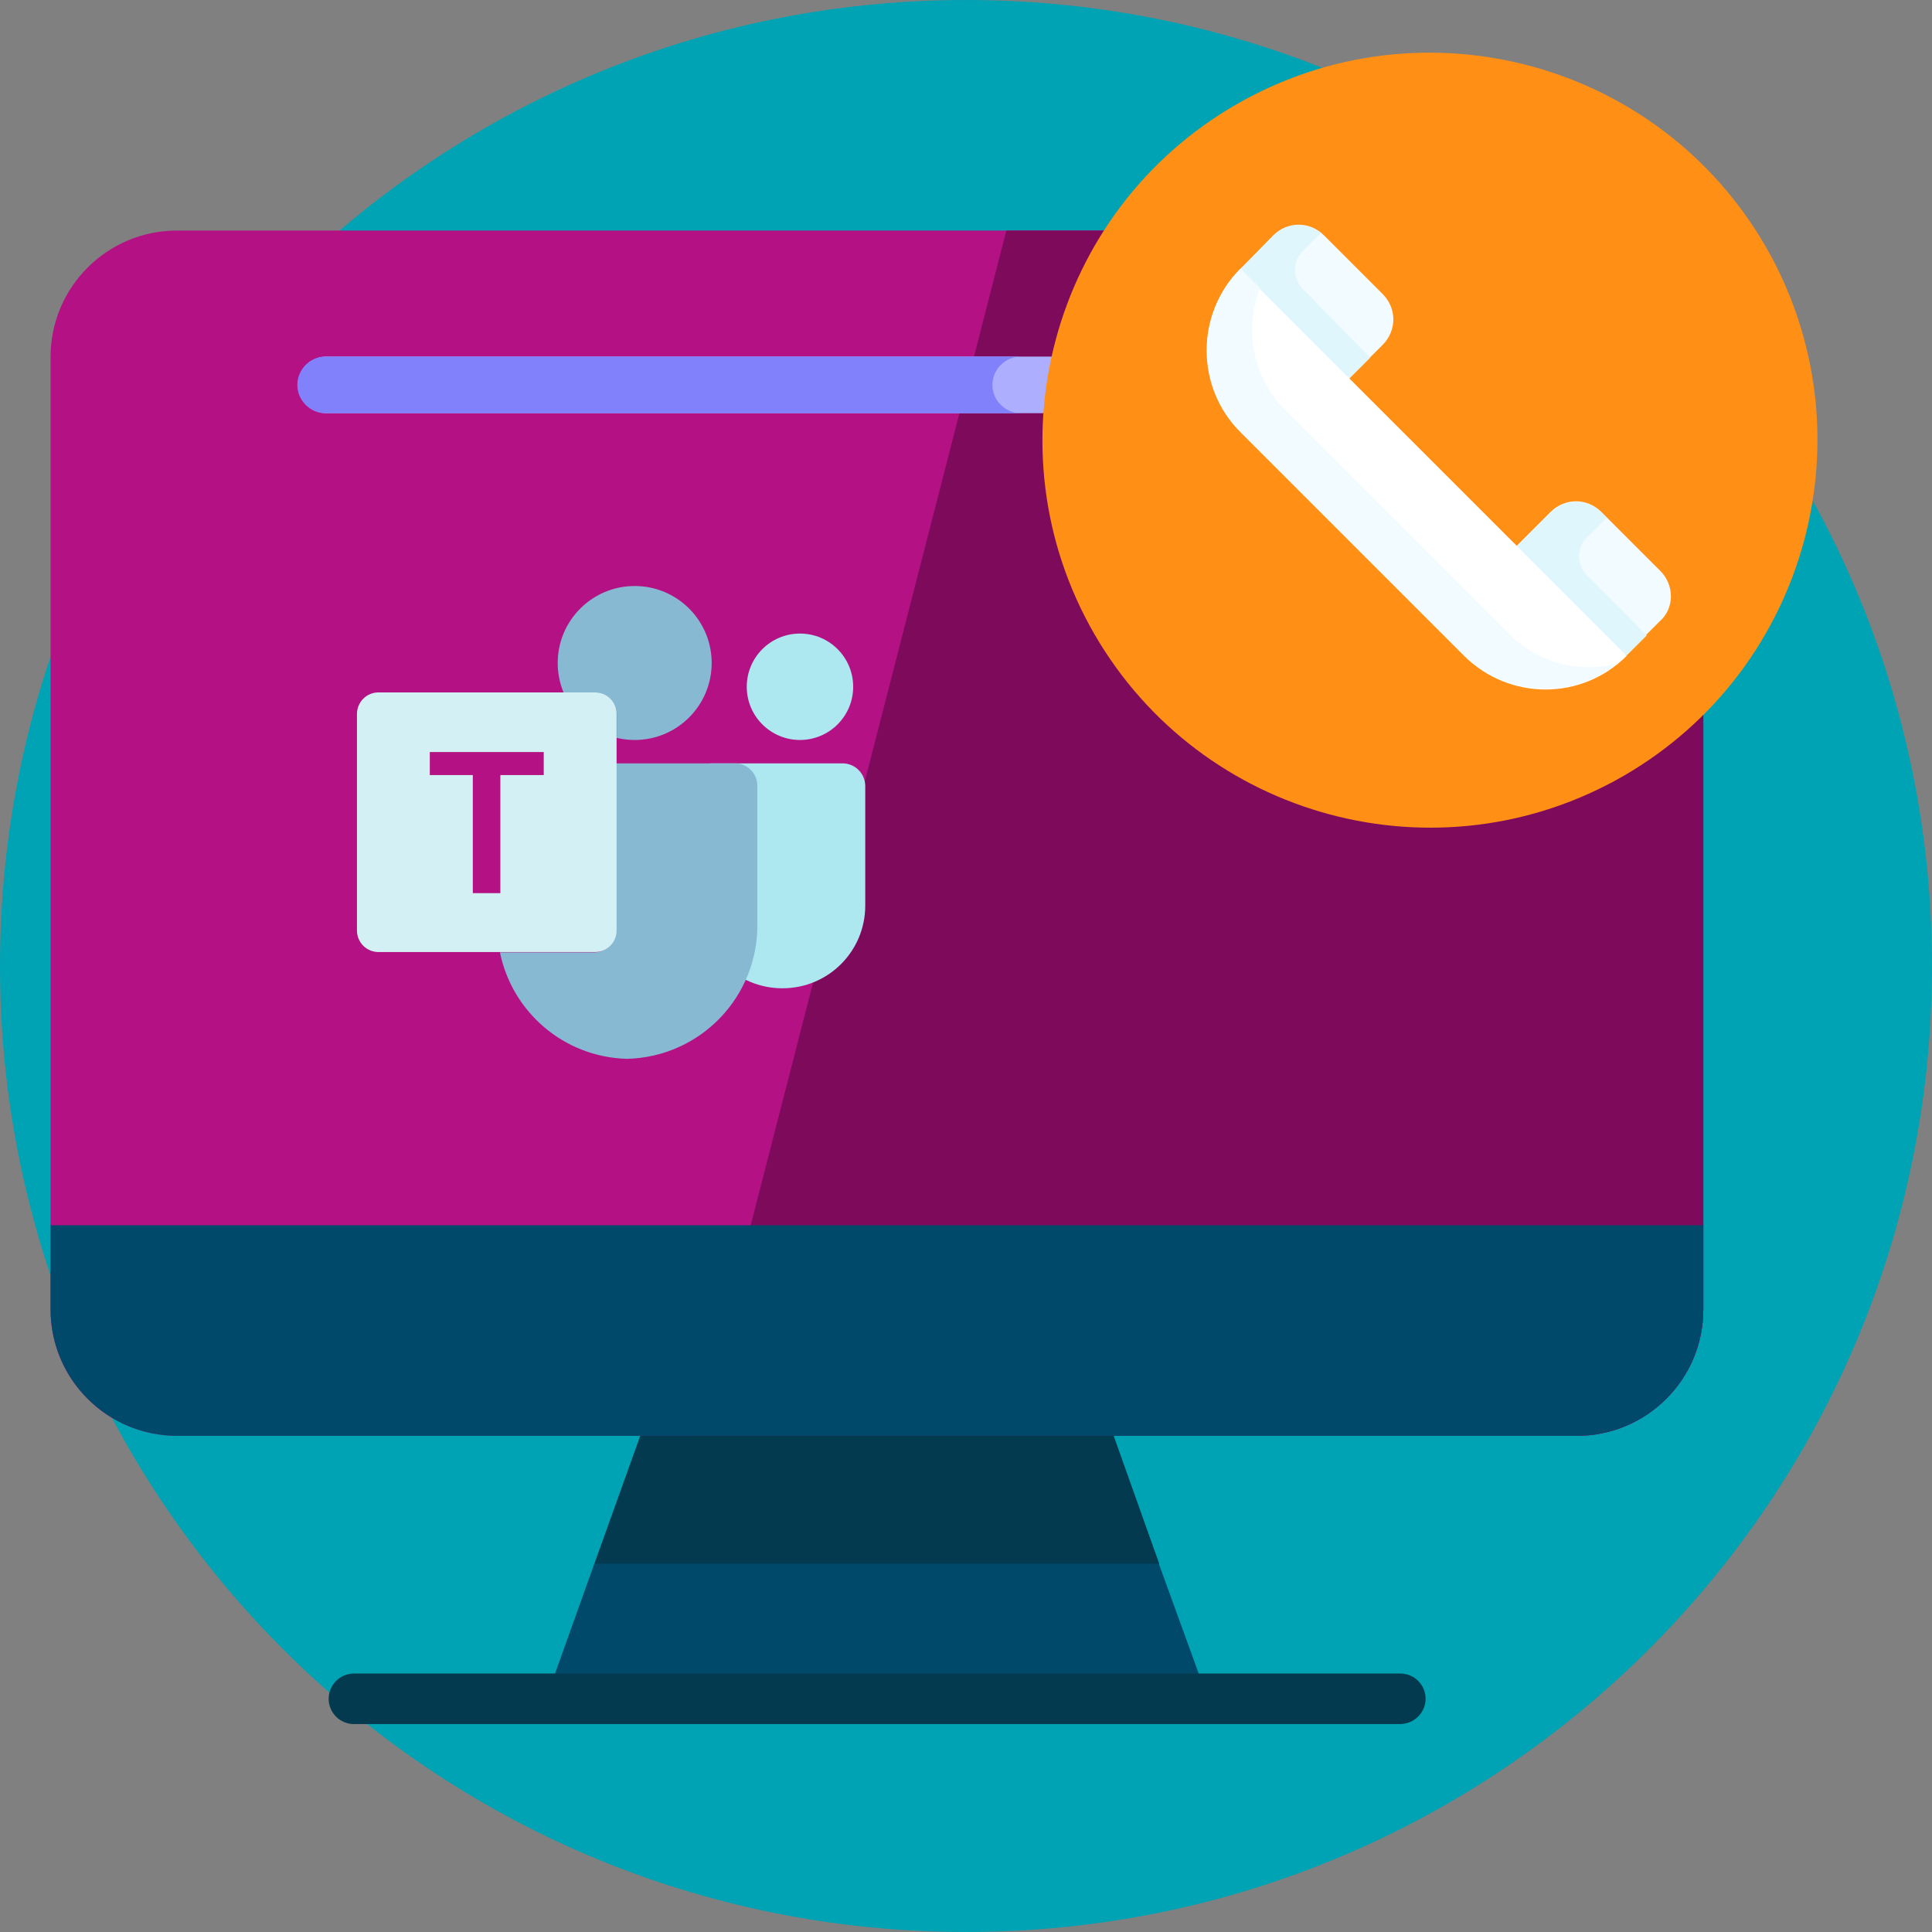 <?xml version="1.0" encoding="utf-8"?>
<!-- Generator: Adobe Illustrator 26.4.1, SVG Export Plug-In . SVG Version: 6.00 Build 0)  -->
<svg version="1.1" id="Layer_1" xmlns="http://www.w3.org/2000/svg" xmlns:xlink="http://www.w3.org/1999/xlink" x="0px" y="0px"
	 viewBox="0 0 512 512" style="enable-background:new 0 0 512 512;" xml:space="preserve">
<rect x="0" y="0" width="512" height="512" fill="#808080" stroke="none"/>
<style type="text/css">
	.st0{fill:#00A3B3;}
	.st1{fill:#00496B;}
	.st2{fill:#033A4F;}
	.st3{fill:#B41284;}
	.st4{fill:#7E0A5C;}
	.st5{fill:#ADE8F0;}
	.st6{fill:#88B9D3;}
	.st7{fill:#7B83EB;}
	.st8{opacity:0.2;enable-background:new    ;}
	.st9{fill:#D3F1F5;}
	.st10{fill:#AEAEFF;}
	.st11{fill:#8181FC;}
	.st12{fill:#FF9015;}
	.st13{fill:#F2FBFF;}
	.st14{fill:#DFF6FD;}
	.st15{fill:#FFFFFF;}
</style>
<path class="st0" d="M512,256c0,141.4-114.6,256-256,256S0,397.4,0,256S114.6,0,256,0S512,114.6,512,256z"/>
<g>
	<path class="st1" d="M320.1,450.2H144.7l12.8-35.8l12.2-34h125.2l12.2,34L320.1,450.2z"/>
	<path class="st2" d="M307.2,414.4H157.6l12.2-34l73-21.7l52.3,21.7L307.2,414.4z"/>
	<path class="st2" d="M371,456.9H93.8c-3.7,0-6.7-3-6.7-6.7s3-6.7,6.7-6.7h277.3c3.7,0,6.7,3,6.7,6.7S374.7,456.9,371,456.9z"/>
	<path class="st3" d="M451.4,94.6V347c0,18.5-15,33.5-33.5,33.5h-371c-18.5,0-33.5-15-33.5-33.5V94.6c0-18.5,15-33.5,33.5-33.5H418
		C436.4,61.1,451.4,76.1,451.4,94.6z"/>
	<path class="st4" d="M451.4,94.6V347c0,18.5-15,33.5-33.5,33.5H184.6l82.1-319.4h151.2C436.4,61.1,451.4,76.1,451.4,94.6z"/>
	<path class="st1" d="M451.4,324.7V347c0,18.5-15,33.5-33.5,33.5h-371c-18.5,0-33.5-15-33.5-33.5v-22.3H451.4z"/>
	<g>
		<path class="st5" d="M188.5,202.3h34.8c3.3,0,6,2.7,6,6V240c0,12.1-9.8,21.9-21.9,21.9h-0.1c-12.1,0-21.9-9.8-21.9-21.9v-34.5
			C185.4,203.7,186.8,202.3,188.5,202.3L188.5,202.3z"/>
		<circle class="st5" cx="212" cy="182" r="14.1"/>
		<path class="st6" d="M195,202.3h-31.9v44.4c0,3.2-2.6,5.7-5.7,5.7h-24.9c3.2,15.8,17,27.8,33.7,28.2c19.5-0.5,34.9-16.6,34.5-36.1
			v-36.1C200.8,205.1,198.2,202.4,195,202.3z"/>
		<circle class="st6" cx="168.2" cy="175.7" r="20.4"/>
		<path class="st7" d="M81.6,280.6"/>
		<path class="st7" d="M81.6,280.6"/>
		<path class="st7" d="M81.6,280.6"/>
		<path class="st7" d="M81.6,280.6"/>
		<path class="st7" d="M81.6,280.6"/>
		<path class="st7" d="M81.6,280.6"/>
		<path class="st7" d="M81.6,280.6"/>
		<path class="st8" d="M163.5,189.3v6.2c-6.3-1.5-11.6-5.9-14.1-12h8.4C160.9,183.6,163.5,186.1,163.5,189.3z"/>
		<path class="st9" d="M157.7,183.5h-57.4c-3.2,0-5.7,2.6-5.7,5.7v57.4c0,3.2,2.6,5.7,5.7,5.7h57.4c3.2,0,5.7-2.6,5.7-5.7v-57.3
			C163.5,186.1,160.9,183.5,157.7,183.5z M144.1,205.4h-11.5v31.3h-7.3v-31.3h-11.4v-6.1h30.2V205.4z"/>
	</g>
	<path class="st10" d="M303.4,109.5h-217c-4.1,0-7.5-3.4-7.5-7.5s3.4-7.5,7.5-7.5h217.1c4.1,0,7.5,3.4,7.5,7.5
		C310.9,106.2,307.5,109.5,303.4,109.5z"/>
	<path class="st11" d="M263,102c0-4.1,3.4-7.5,7.5-7.5H86.3c-4.1,0-7.5,3.4-7.5,7.5s3.4,7.5,7.5,7.5h184.2
		C266.5,109.5,263,106.2,263,102z"/>
</g>
<g>
	<path class="st12" d="M467.9,65.3c-28.4-49.1-91.2-65.9-140.3-37.6s-65.9,91.2-37.6,140.3c28.4,49.1,91.2,65.9,140.3,37.6
		C479.4,177.2,496.2,114.4,467.9,65.3z"/>
	<g>
		<g>
			<path class="st13" d="M439.9,151.2l-15.5-15.5c-3.8-3.8-9.7-3.8-13.5,0l-9.3,9.3l27.4,27.4l2,1.1l8.8-8.8
				C443.8,161.2,443.8,155,439.9,151.2L439.9,151.2z"/>
		</g>
		<path class="st14" d="M420.5,152.4c-2.7-2.7-2.7-7.3,0-9.9l4.4-4.4c0.2-0.2,0.7-0.7,0.9-0.9l-1.3-1.3c-3.8-3.8-9.7-3.8-13.5,0
			l-9.3,9.3l27.4,27.4l2,1.1l5.3-5.3L420.5,152.4z"/>
		<g>
			<path class="st13" d="M357.1,100.7l9.3-9.3c3.8-3.8,3.8-9.7,0-13.5l-15.5-15.5c-3.8-3.8-9.7-3.8-13.5,0l-8.8,9l1.1,2L357.1,100.7
				z"/>
		</g>
		<path class="st14" d="M345.2,76.5c-2.7-2.9-2.7-7.1,0-9.9l4-4c0.2-0.2,0.7-0.7,0.9-0.9c-3.8-2.9-9.3-2.7-12.6,0.9l-8.9,8.8l1.1,2
			l27.4,27.4l6-6L345.2,76.5z"/>
		<g>
			<g>
				<path class="st15" d="M328.6,71.3l102.5,102.5c-11.9,11.9-31.1,11.9-43.1,0l-59.2-59.2C316.8,102.7,316.8,83.3,328.6,71.3
					L328.6,71.3z"/>
			</g>
		</g>
		<path class="st13" d="M399.9,168l-59.2-59.2c-8.8-8.8-11-21.4-6.8-32.5l-5.1-5.1c-11.9,11.9-11.9,31.1,0,43.1l59.2,59.2
			c11,11,28.5,11.9,40.4,2.4C418.5,178.4,407.8,175.8,399.9,168z"/>
	</g>
</g>
</svg>
